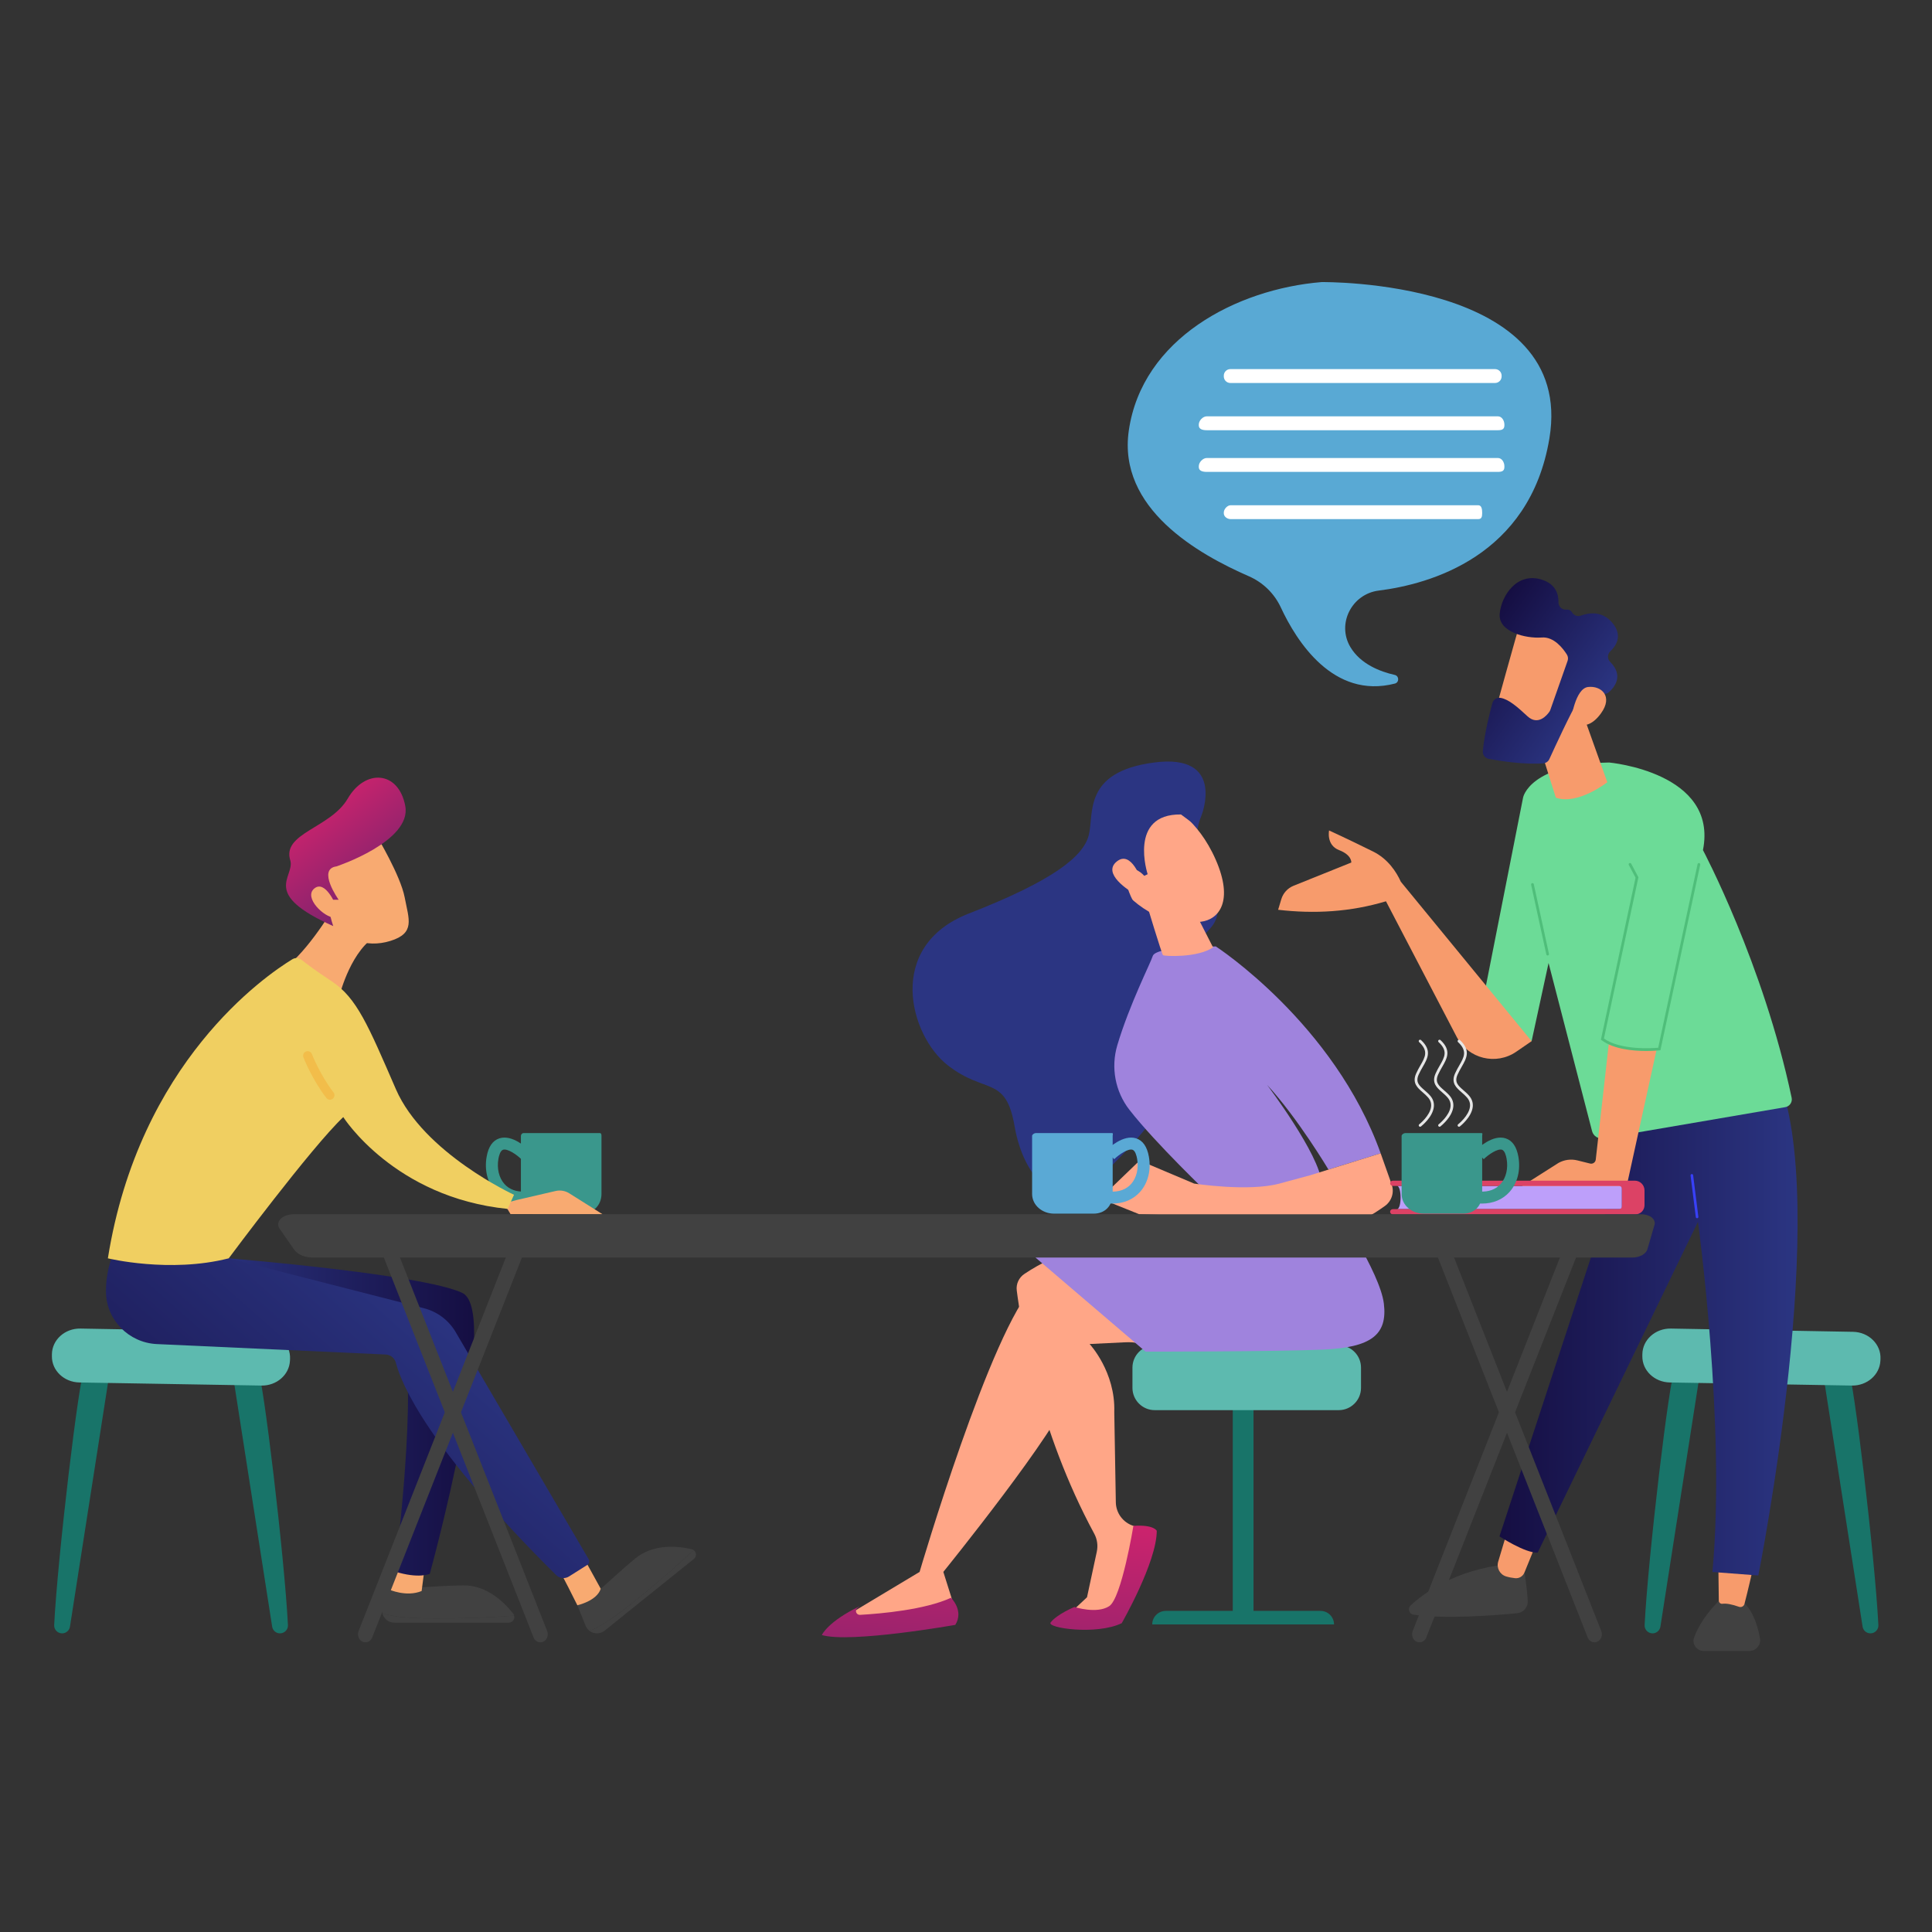 <svg width="1453" height="1453" viewBox="0 0 1453 1453" fill="none" xmlns="http://www.w3.org/2000/svg">
<rect x="0" y="0" width="1453" height="1453" fill="#333333" stroke="none"/>
<path d="M903.718 612.957C903.718 612.957 922.001 566.381 867.919 573.466C813.838 580.55 823.037 612.408 818.762 628.366C814.488 644.32 791.797 662.401 728.66 687.02C665.523 711.636 684.242 778.75 712.602 801.027C740.962 823.303 756.427 808.496 763.024 846.944C769.619 885.392 795.935 916.614 828.763 884.022C861.592 851.432 898.906 812.892 888.472 762.357C878.035 711.822 889.853 721.381 910.225 698.199C930.598 675.017 887.417 652.577 903.718 612.962V612.957Z" fill="url(#paint0_linear_1972_29137)"/>
<path d="M393.355 905.172C394.061 905.172 394.773 905.149 395.493 905.104L394.944 896.127C388.439 896.518 383.045 894.558 379.367 890.435C375.255 885.828 373.568 878.744 374.85 871.483C375.249 869.23 376.231 865.352 378.351 864.677C381.574 863.661 388.38 868.156 392.056 871.798L398.384 865.408C396.274 863.318 385.253 853.042 375.626 856.108C370.57 857.716 367.327 862.362 365.994 869.922C364.211 880.021 366.641 889.681 372.659 896.425C377.73 902.106 385.019 905.169 393.361 905.172H393.355Z" fill="#3A978C"/>
<path d="M393.683 852.174H451.173C452.186 852.174 452.355 853.24 452.355 854.249V897.889C452.355 906.551 445.985 912.766 437.323 912.766H407.534C398.872 912.766 391.76 906.551 391.76 897.889V854.249C391.76 853.237 392.671 852.174 393.681 852.174H393.683Z" fill="#3A978C"/>
<path d="M63.545 1029.18C59.469 1035.21 43.276 1171.73 40.742 1222.15C40.571 1225.56 43.298 1228.4 46.713 1228.4C49.657 1228.4 52.163 1226.25 52.616 1223.35L82.235 1033.53L63.545 1029.18Z" fill="#187469"/>
<path d="M193.747 1029.18C197.823 1035.21 214.016 1171.73 216.55 1222.15C216.722 1225.56 213.994 1228.4 210.579 1228.4C207.635 1228.4 205.129 1226.25 204.676 1223.35L175.057 1033.53L193.747 1029.18Z" fill="#187469"/>
<path d="M39.048 1018.53L39.034 1020.02C38.936 1030.73 48.163 1039.51 59.716 1039.71L196.629 1042.04C208.017 1042.23 217.505 1034 218.06 1023.46L218.13 1022.1C218.706 1011.1 209.367 1001.84 197.493 1001.62L60.52 999.168C48.798 998.957 39.144 1007.66 39.045 1018.53H39.048Z" fill="#5DBAAF"/>
<path d="M1259.67 1029.18C1255.59 1035.21 1239.4 1171.73 1236.87 1222.15C1236.7 1225.56 1239.42 1228.4 1242.84 1228.4C1245.78 1228.4 1248.29 1226.25 1248.74 1223.35L1278.36 1033.53L1259.67 1029.18Z" fill="#187469"/>
<path d="M1389.87 1029.18C1393.95 1035.21 1410.14 1171.73 1412.67 1222.15C1412.85 1225.56 1410.12 1228.4 1406.7 1228.4C1403.76 1228.4 1401.25 1226.25 1400.8 1223.35L1371.18 1033.53L1389.87 1029.18Z" fill="#187469"/>
<path d="M1235.17 1018.53L1235.16 1020.02C1235.06 1030.73 1244.29 1039.51 1255.84 1039.71L1392.75 1042.04C1404.14 1042.23 1413.63 1034 1414.18 1023.46L1414.25 1022.1C1414.83 1011.1 1405.49 1001.84 1393.62 1001.62L1256.65 999.168C1244.92 998.957 1235.27 1007.66 1235.17 1018.53Z" fill="#5DBAAF"/>
<path d="M379.098 905.026L388.702 902.466L417.857 895.714C421.367 894.901 425.057 895.523 428.106 897.441L453.175 913.212L383.943 913.094L379.098 905.023V905.026Z" fill="#F8AA71"/>
<path d="M327.46 1217.19C303.122 1217.19 292.354 1215.1 287.539 1213.2C288.476 1217.19 292.036 1220.35 296.533 1220.35H382.636C385.535 1220.35 387.366 1217.57 386.671 1215.06C376.856 1215.85 356.011 1217.19 327.46 1217.19Z" fill="#414141"/>
<path d="M386.671 1215.06C386.531 1214.55 386.328 1214.06 385.965 1213.59C379.407 1205.22 366.231 1192.07 348.308 1192.32C322.052 1192.69 312.898 1195.54 292.497 1192.48L287.685 1208.44C287.196 1210.06 287.185 1211.69 287.539 1213.2C292.354 1215.1 303.122 1217.19 327.46 1217.19C356.011 1217.19 376.856 1215.85 386.671 1215.06Z" fill="#414141"/>
<path d="M298.405 1175.29L292.496 1195.39C292.496 1195.39 305.585 1201.34 317.098 1196.56L319.36 1179.15L298.405 1175.29Z" fill="#F8AA71"/>
<path d="M476.864 1204.53C457.892 1219.78 448.195 1224.9 443.254 1226.44C446.474 1228.96 451.216 1229.17 454.723 1226.36L521.842 1172.43C524.103 1170.61 523.799 1167.31 521.693 1165.79C514.533 1172.56 499.118 1186.65 476.861 1204.53H476.864Z" fill="#414141"/>
<path d="M521.694 1165.8C521.269 1165.49 520.799 1165.23 520.231 1165.1C509.899 1162.71 491.43 1160.76 477.616 1172.18C457.378 1188.91 452.018 1196.86 434.207 1207.26L440.4 1222.66C441.033 1224.23 442.037 1225.49 443.254 1226.44C448.196 1224.9 457.89 1219.78 476.865 1204.53C499.122 1186.65 514.536 1172.55 521.696 1165.79L521.694 1165.8Z" fill="#414141"/>
<path d="M172.018 946.355C172.018 946.355 317.731 958.252 347.624 972.325C377.516 986.398 323.229 1183.62 323.229 1183.62C323.229 1183.62 315.09 1187.54 296.985 1181.91C296.985 1181.91 315.555 1036.36 301.735 1004.8L143.965 978.998L172.018 946.355Z" fill="url(#paint1_linear_1972_29137)"/>
<path d="M419.73 1179.56C421.083 1180.8 434.208 1207.27 434.208 1207.27C434.208 1207.27 448.821 1204.11 451.8 1194.86L438.652 1170.97L419.73 1179.57V1179.56Z" fill="#F8AA71"/>
<path d="M84.257 945.137C84.257 945.137 79.507 956.563 79.701 971.747C79.968 992.747 96.851 1009.78 117.825 1010.83L290.084 1018.69C293.721 1018.85 296.8 1021.37 297.711 1024.9C301.758 1040.55 321.546 1088.64 418.263 1184.58C420.836 1187.13 424.843 1187.56 427.909 1185.63L441.678 1176.93C443.124 1176.02 443.585 1174.13 442.722 1172.65L342.425 1001.38C337.157 992.685 328.689 986.405 318.841 983.888L172.025 946.36L84.263 945.142L84.257 945.137Z" fill="url(#paint2_linear_1972_29137)"/>
<path d="M254.013 677.588C254.013 677.588 235.561 710.214 216.746 726.019L255.635 747.717C255.635 747.717 264.399 713.178 284.417 703.062L254.013 677.588Z" fill="#F8AA71"/>
<path d="M81.129 946.351C81.129 946.351 127.631 957.684 172.021 946.351C172.021 946.351 234.132 862.855 258.161 840.131C258.161 840.131 296.49 900.613 381.802 909.186L386.561 898.555C386.561 898.555 318.643 867.245 297.733 819.14C276.823 771.032 268.426 750.516 249.403 737.964C237.557 730.149 230.462 724.808 226.797 721.892C224.789 720.294 222.022 720.114 219.831 721.45C199.644 733.751 104.654 798.809 81.129 946.356V946.351Z" fill="#F0CF61"/>
<path d="M248.137 827.073C247.111 827.073 246.099 826.612 245.424 825.735C234.52 811.515 228.445 795.842 228.192 795.181C227.517 793.421 228.395 791.447 230.158 790.772C231.919 790.094 233.896 790.974 234.571 792.735C234.63 792.887 240.564 808.172 250.846 821.581C251.993 823.077 251.709 825.223 250.213 826.368C249.591 826.843 248.863 827.073 248.137 827.073Z" fill="#F2BD4A"/>
<path d="M283.315 628.668C283.315 628.668 301.249 658.479 304.36 674.956C307.47 691.434 312.468 701.733 293.715 707.605C274.962 713.477 257.534 706.044 246.597 690.666C246.597 690.666 229.515 666.997 231.219 656.156C232.923 645.317 283.315 628.668 283.315 628.668Z" fill="#F8AA71"/>
<path d="M253.1 651.581C253.1 651.581 309.814 632.75 304.794 606.156C299.774 579.563 274.617 578.064 261.557 600.549C248.499 623.033 211.418 626.492 218.446 647.515C221.295 660.179 196.181 672.171 250.605 696.478C244.258 676.982 249.081 676.665 251.55 676.665H254.683C254.683 676.665 238.197 653.516 253.1 651.581Z" fill="url(#paint3_linear_1972_29137)"/>
<path d="M252.585 680.869C252.585 680.869 244.671 661.36 236.361 668.216C228.05 675.073 244.044 690.231 251.424 690.029L252.585 680.869Z" fill="#F8AA71"/>
<path d="M942.732 1049.61H927.121V1218.42H942.732V1049.61Z" fill="#187469"/>
<path d="M1003.28 1221.67H866.562C866.562 1216.06 871.113 1211.51 876.724 1211.51H993.124C998.734 1211.51 1003.28 1216.06 1003.28 1221.67Z" fill="#187469"/>
<path d="M1006.79 1011.78H868.465C859.193 1011.78 851.678 1019.3 851.678 1028.57V1043.75C851.678 1053.02 859.193 1060.53 868.465 1060.53H1006.79C1016.06 1060.53 1023.58 1053.02 1023.58 1043.75V1028.57C1023.58 1019.3 1016.06 1011.78 1006.79 1011.78Z" fill="#5DBAAF"/>
<path d="M819.686 937.054C819.686 937.054 796.49 940.651 770.411 958.084C766.307 960.829 764.055 965.61 764.674 970.509C767.798 995.247 780.636 1075.31 822.976 1153.51C825.209 1157.63 825.851 1162.43 824.866 1167.01L817.509 1201.25L803.869 1214.04H839.007L862.403 1150.72L852.399 1147.56C844.643 1145.11 839.322 1137.97 839.181 1129.84L838.008 1061.92C839.009 1031.67 819.455 1010.79 819.455 1010.79L875.57 1008.06L819.691 937.051L819.686 937.054Z" fill="#FFA687"/>
<path d="M790.149 1220.21C786.948 1224.4 824.589 1229.92 843.606 1220.76C843.606 1220.76 869.966 1174.9 869.966 1151.28C869.966 1151.28 867.874 1146.47 852.395 1147.56C852.395 1147.56 843.544 1201.87 834.196 1207.95C824.85 1214.03 808.047 1208.56 808.047 1208.56C808.047 1208.56 794.868 1214.03 790.146 1220.21L790.149 1220.21Z" fill="url(#paint4_linear_1972_29137)"/>
<path d="M868.468 1011.78C868.17 1011.26 808.05 1004.55 808.05 1004.55C808.05 1004.55 810.019 1022.83 803.868 1048C797.72 1073.16 709.455 1182.18 709.455 1182.18L718.71 1211.51C690.095 1221.48 661.949 1223.08 634.25 1216.6L691.605 1182.18C691.605 1182.18 745.284 999.25 778.163 966.615L838.424 945.768L868.465 1011.78L868.468 1011.78Z" fill="#FFA687"/>
<path d="M1003.29 905.349C1003.29 905.349 1037.92 956.865 1040.76 980.365C1043.61 1003.86 1031.28 1013.41 994.935 1014.99C958.594 1016.56 861.573 1016.54 861.573 1016.54L778.77 945.77C778.77 945.77 839.114 924.236 854.804 918.148C870.494 912.059 1003.29 905.346 1003.29 905.346L1003.29 905.349Z" fill="#9F83DD"/>
<path d="M715.213 1201.64C715.213 1201.64 725.177 1211.29 718.447 1222.02C718.447 1222.02 639.516 1236.01 618.086 1229.67C618.086 1229.67 622.535 1219.51 646.668 1207.95L644.888 1209.32C642.635 1211.05 643.957 1214.65 646.792 1214.49C662.693 1213.58 695.6 1210.67 715.216 1201.64H715.213Z" fill="url(#paint5_linear_1972_29137)"/>
<path d="M909.616 898.531C909.616 898.531 869.281 860.125 849.429 834.688C838.697 820.935 835.328 802.835 840.289 786.113C849.353 755.574 865.462 723.946 866.93 719.022C869.183 711.476 914.408 711.791 914.408 711.791C914.408 711.791 1003.4 769.548 1038.37 867.387L999.099 879.612C999.099 879.612 975.864 840.63 952.904 815.845C952.904 815.845 992.631 868.326 994.032 889.81L909.616 898.534V898.531Z" fill="#9F83DD"/>
<path d="M861.463 676.845C861.935 678.414 873.739 717.545 874.661 718.358C875.584 719.17 900.549 720.512 912.299 712.483L883.152 655.471L861.463 676.845Z" fill="#FFA687"/>
<path d="M879.575 605.805C879.575 605.805 900.64 615.367 914.305 646.534C927.97 677.7 916.777 691.627 903.14 693.216C889.5 694.805 869.189 693.969 848.226 673.512C827.263 653.058 852.166 594.407 879.575 605.805Z" fill="#FFA687"/>
<path d="M863.113 657.466C863.113 657.466 848.238 612.005 888.179 612.533L897.401 619.35C897.401 619.35 912.714 594.77 888.986 582.213C865.256 569.656 836.854 578.754 825.759 610.877C814.667 643.002 812.341 664.64 828.954 680.592C845.567 696.544 853.05 679.155 853.05 679.155C853.05 679.155 844.166 664.413 848.145 656.757C852.125 649.102 860.582 658.692 860.582 658.692L863.113 657.469V657.466Z" fill="url(#paint6_linear_1972_29137)"/>
<path d="M858.5 662.363C858.5 662.363 850.991 638.947 839.905 647.899C828.819 656.851 848.145 669.562 855.733 673.716L858.5 662.363Z" fill="#FFA687"/>
<path d="M827.444 901.375L857.078 872.812L898.073 890.131C898.073 890.131 938.881 896.453 962.234 890.131L985.588 883.809L1038.36 867.379L1046.65 890.806C1048.76 896.754 1046.64 903.357 1041.5 907.01C1036.93 910.256 1031.58 913.822 1028.17 915.313C1021.22 918.353 856.839 913.209 856.839 913.209L827.441 901.377L827.444 901.375Z" fill="#FFA687"/>
<path d="M1146.62 1183.41C1146.62 1183.41 1148.31 1192.79 1148.98 1203.93C1149.26 1208.68 1145.75 1212.8 1141.01 1213.26C1124.53 1214.86 1087.02 1217.81 1063.07 1214.35C1059.72 1213.87 1058.39 1209.75 1060.87 1207.44C1070.74 1198.24 1094.59 1180.34 1133.85 1176.43L1146.62 1183.41Z" fill="#414141"/>
<path d="M1154.81 1162.26L1146.48 1182.68C1145.34 1185.48 1142.5 1187.22 1139.5 1186.91C1137.46 1186.69 1135.04 1186.3 1132.69 1185.59C1127.99 1184.16 1125.34 1179.17 1126.75 1174.47L1133.03 1153.44L1154.81 1162.26Z" fill="#F79B6C"/>
<path d="M1297.25 1199.68C1297.25 1199.68 1280.57 1213.63 1274.07 1231.54C1272.28 1236.46 1276.06 1241.65 1281.3 1241.65H1315.63C1320.66 1241.65 1324.51 1237.13 1323.64 1232.18C1321.45 1219.82 1315.14 1199.73 1297.25 1199.68Z" fill="#414141"/>
<path d="M1317.92 1181.51C1317.92 1181.51 1314.55 1196.43 1311.96 1206.28C1311.49 1208.07 1309.58 1209.05 1307.84 1208.43C1302.64 1206.58 1298.42 1205.75 1295.34 1206.16C1293.92 1206.36 1292.68 1205.17 1292.66 1203.74L1292.34 1178.97L1317.92 1181.51V1181.51Z" fill="#F79B6C"/>
<path d="M1229.19 845.878L1127.71 1155.46C1127.71 1155.46 1147.18 1168.2 1156.45 1167.68L1276.98 918.878C1276.98 918.878 1298.08 1072.18 1287.86 1182.24L1322.38 1184.87C1322.38 1184.87 1378.52 903.618 1336 807.287L1229.19 845.884L1229.19 845.878Z" fill="url(#paint7_linear_1972_29137)"/>
<path d="M1276.33 916.199C1276.37 916.199 1276.41 916.196 1276.45 916.191C1276.99 916.123 1277.37 915.631 1277.3 915.094L1273.37 883.837C1273.3 883.3 1272.81 882.923 1272.27 882.985C1271.73 883.053 1271.35 883.545 1271.42 884.082L1275.36 915.338C1275.42 915.836 1275.84 916.199 1276.33 916.199Z" fill="url(#paint8_linear_1972_29137)"/>
<path d="M1210.17 573.461C1210.17 573.461 1292.38 580.762 1280.75 639.343C1280.75 639.343 1326.2 724.869 1347.45 825.616C1348.14 828.895 1345.94 832.093 1342.64 832.658L1205.73 856.102C1201.95 856.749 1198.31 854.392 1197.34 850.682L1164.63 724.251L1151.88 783.034L1111.38 772.479L1145.48 599.748C1145.48 599.748 1150.23 574.547 1210.17 573.464L1210.17 573.461Z" fill="#6CDB97"/>
<path d="M1163.93 718.596C1164 718.596 1164.07 718.591 1164.15 718.574C1164.7 718.453 1165.05 717.91 1164.93 717.362L1153.52 664.956C1153.4 664.408 1152.86 664.059 1152.3 664.177C1151.75 664.298 1151.4 664.841 1151.52 665.389L1162.94 717.795C1163.04 718.27 1163.46 718.596 1163.93 718.596Z" fill="#4FBE7A"/>
<path d="M1172.19 874.542C1176.51 872.171 1181.56 871.513 1186.33 872.703L1195.86 875.074C1197.88 875.577 1199.89 874.185 1200.12 872.11L1209.98 784.367C1222.31 790.22 1240.09 789.522 1245.95 789.092L1223.26 892.533H1143.86L1172.19 874.54L1172.19 874.542Z" fill="#F79B6C"/>
<path d="M961.238 684.215L963.637 676.239C965.018 671.649 968.41 667.937 972.859 666.148L1016.26 648.692C1016.26 648.692 1016.92 643.127 1007.09 639.344C997.264 635.561 999.562 624.557 999.562 624.557C999.562 624.557 1012.99 630.679 1032.64 640.393C1043.88 645.947 1050.18 655.754 1053.53 663.136L1151.88 783.035L1140.33 790.969C1125.15 801.403 1104.26 796.276 1095.63 780.001L1042.35 677.831C1015.6 685.866 988.535 687.404 961.238 684.215Z" fill="#F79B6C"/>
<path d="M1183.53 517.53L1208.82 588.302C1208.82 588.302 1186.43 605.809 1170.09 599.889L1157.34 559.321C1157.34 559.321 1167.07 509.739 1183.53 517.53Z" fill="#F79B6C"/>
<path d="M1143.41 468.056C1142.73 469.015 1122.12 543.717 1122.12 543.717L1165.02 554.581L1195.08 486.682C1195.08 486.682 1154.71 452.015 1143.41 468.056Z" fill="#F79B6C"/>
<path d="M1178.94 497.01L1165.92 533.993C1165.75 534.468 1165.52 534.907 1165.23 535.317C1163.47 537.834 1156.74 546.052 1148.75 538.661C1141.51 531.954 1134.79 525.941 1128.6 524.855C1125.81 524.366 1123.12 526.068 1122.37 528.79C1120.5 535.579 1116.56 550.951 1115.18 564.83C1114.9 567.645 1116.85 570.191 1119.63 570.716C1128.01 572.3 1145.78 575.149 1160.6 574.091C1162.61 573.948 1164.38 572.741 1165.22 570.91C1169.3 561.976 1181.8 534.87 1186.45 527.856C1190.82 521.273 1201.53 521.45 1206.03 521.843C1207.5 521.973 1208.95 521.498 1210.06 520.522C1213.99 517.074 1221.46 508.268 1210.93 497.742C1208.73 495.54 1208.78 491.982 1211.05 489.847C1215.57 485.595 1220.4 478.052 1212.86 468.71C1205.2 459.212 1195.1 460.734 1188.91 462.998C1186.4 463.912 1183.67 462.857 1182.31 460.568C1181.53 459.263 1180.18 458.279 1177.84 458.481C1174.68 458.757 1172.02 456.122 1172.08 452.955C1172.18 446.866 1170 439.177 1159.43 435.898C1140.69 430.079 1129.02 448.194 1127.87 461.701C1126.72 475.209 1147.4 480.364 1159.56 479.442C1168.8 478.741 1175.67 487.898 1178.44 492.328C1179.31 493.731 1179.49 495.452 1178.94 497.013L1178.94 497.01Z" fill="url(#paint9_linear_1972_29137)"/>
<path d="M1181.57 541.272C1181.57 541.272 1184.58 517.817 1194.34 516.661C1204.09 515.505 1213.59 523.515 1203.91 536.685C1191.85 553.067 1181.57 541.272 1181.57 541.272Z" fill="#F79B6C"/>
<path d="M1237.98 790.403C1243.59 790.403 1247.59 789.978 1248.02 789.931L1248.76 789.849L1278.69 650.272C1278.81 649.721 1278.46 649.178 1277.91 649.063C1277.35 648.942 1276.82 649.296 1276.7 649.845L1247.08 787.973C1242.62 788.364 1218.83 789.945 1206.27 781.046L1232.2 659.781L1226.79 649.581C1226.52 649.083 1225.91 648.894 1225.41 649.159C1224.91 649.423 1224.72 650.039 1224.99 650.537L1230.05 660.082L1204 781.904L1204.52 782.295C1213.6 789.115 1228.21 790.403 1237.98 790.403Z" fill="#4FBE7A"/>
<path d="M274.806 1235.15C274.072 1235.15 273.327 1234.99 272.607 1234.66C269.781 1233.33 268.476 1229.75 269.691 1226.67L386.502 930.285C387.717 927.202 390.99 925.777 393.819 927.104C396.646 928.431 397.951 932.006 396.736 935.091L279.925 1231.48C279.019 1233.78 276.963 1235.15 274.806 1235.15Z" fill="#414141"/>
<path d="M406.397 1235.15C404.238 1235.15 402.184 1233.78 401.279 1231.48L284.468 935.091C283.253 932.006 284.558 928.432 287.385 927.104C290.208 925.777 293.484 927.2 294.702 930.285L411.513 1226.67C412.728 1229.76 411.423 1233.33 408.597 1234.66C407.879 1234.99 407.131 1235.15 406.4 1235.15H406.397Z" fill="#414141"/>
<path d="M1067.57 1235.15C1066.83 1235.15 1066.09 1234.99 1065.37 1234.66C1062.54 1233.33 1061.24 1229.75 1062.45 1226.67L1179.26 930.285C1180.48 927.202 1183.75 925.777 1186.58 927.104C1189.41 928.431 1190.71 932.006 1189.5 935.091L1072.68 1231.48C1071.78 1233.78 1069.72 1235.15 1067.57 1235.15Z" fill="#414141"/>
<path d="M1199.16 1235.15C1197 1235.15 1194.94 1233.78 1194.04 1231.48L1077.23 935.091C1076.01 932.006 1077.32 928.432 1080.14 927.104C1082.97 925.777 1086.24 927.2 1087.46 930.285L1204.27 1226.67C1205.49 1229.76 1204.18 1233.33 1201.36 1234.66C1200.64 1234.99 1199.89 1235.15 1199.16 1235.15Z" fill="#414141"/>
<path d="M1050.62 909.358H1219.8V891.898H1050.62C1054.24 891.898 1054.24 909.358 1050.62 909.358Z" fill="#BD9FFA"/>
<path d="M1217.71 909.357C1218.86 909.357 1219.8 908.418 1219.8 907.267V893.987C1219.8 892.837 1218.86 891.898 1217.71 891.898H1047.55C1046.4 891.898 1045.46 891.009 1045.46 889.923C1045.46 888.838 1046.4 887.949 1047.55 887.949H1229.49C1233.52 887.949 1236.79 891.22 1236.79 895.256V906.415C1236.79 910.22 1233.71 913.303 1229.9 913.303H1047.55C1046.4 913.303 1045.46 912.414 1045.46 911.328C1045.46 910.243 1046.4 909.354 1047.55 909.354H1217.71V909.357Z" fill="#DC4265"/>
<path d="M1244.32 921.125C1244.89 919.176 1244.12 917.16 1242.22 915.63C1240.31 914.1 1237.47 913.211 1234.48 913.211H220.754C216.82 913.211 213.155 914.541 211.035 916.74C208.914 918.94 208.63 921.704 210.281 924.075L221.266 939.847C223.783 943.458 229.231 945.769 235.229 945.769H1227.52C1233.1 945.769 1237.9 943.146 1238.96 939.512L1244.32 921.125H1244.32Z" fill="#414141"/>
<path d="M836.684 905.172C835.978 905.172 835.266 905.149 834.546 905.104L835.095 896.127C841.602 896.518 846.994 894.558 850.672 890.435C854.784 885.828 856.471 878.744 855.189 871.483C854.792 869.23 853.808 865.352 851.688 864.677C848.465 863.661 841.659 868.156 837.98 871.798L831.652 865.408C833.762 863.318 844.783 853.042 854.41 856.108C859.466 857.716 862.709 862.362 864.042 869.922C865.825 880.021 863.395 889.681 857.377 896.425C852.306 902.106 845.017 905.169 836.675 905.172H836.684Z" fill="#5AA9D5"/>
<path d="M836.354 852.174H778.864C777.852 852.174 776.215 853.24 776.215 854.249V897.889C776.215 906.551 784.056 912.766 792.715 912.766H822.503C831.165 912.766 836.807 906.551 836.807 897.889V854.249C836.807 853.237 837.367 852.174 836.354 852.174Z" fill="#5AA9D5"/>
<path d="M1114.57 905.172C1113.87 905.172 1113.16 905.149 1112.44 905.104L1112.98 896.127C1119.49 896.518 1124.88 894.558 1128.56 890.435C1132.67 885.828 1134.36 878.744 1133.08 871.483C1132.68 869.23 1131.7 865.352 1129.58 864.677C1126.35 863.661 1119.55 868.156 1115.87 871.798L1109.54 865.408C1111.65 863.318 1122.68 853.042 1132.3 856.108C1137.36 857.716 1140.6 862.362 1141.93 869.922C1143.72 880.021 1141.29 889.681 1135.27 896.425C1130.2 902.106 1122.91 905.169 1114.57 905.172H1114.57Z" fill="#3A978C"/>
<path d="M1114.24 852.174H1056.75C1055.74 852.174 1054.11 853.24 1054.11 854.249V897.889C1054.11 906.551 1061.95 912.766 1070.61 912.766H1100.39C1109.06 912.766 1114.7 906.551 1114.7 897.889V854.249C1114.7 853.237 1115.26 852.174 1114.24 852.174Z" fill="#3A978C"/>
<path d="M1097.28 847.408C1096.96 847.408 1096.66 847.271 1096.45 847.006C1096.1 846.551 1096.18 845.895 1096.63 845.541C1096.71 845.479 1104.85 839.056 1105.54 832.149C1105.79 829.702 1105.04 827.449 1103.33 825.455C1102.07 823.99 1100.63 822.73 1099.22 821.51C1095.25 818.059 1091.15 814.487 1094.26 807.389C1095.24 805.164 1096.38 803.182 1097.48 801.264C1101.1 794.964 1103.71 790.411 1096.56 783.751C1096.14 783.357 1096.12 782.696 1096.51 782.275C1096.9 781.855 1097.57 781.83 1097.99 782.221C1106.35 790.011 1102.92 795.982 1099.29 802.301C1098.22 804.171 1097.11 806.106 1096.17 808.227C1093.67 813.916 1096.58 816.439 1100.59 819.929C1102.05 821.197 1103.56 822.508 1104.91 824.091C1107.01 826.541 1107.92 829.322 1107.62 832.36C1106.83 840.161 1098.28 846.902 1097.91 847.186C1097.72 847.335 1097.5 847.406 1097.27 847.406L1097.28 847.408Z" fill="#E6E6E6"/>
<path d="M1082.65 847.408C1082.34 847.408 1082.03 847.271 1081.83 847.006C1081.47 846.551 1081.55 845.895 1082.01 845.541C1082.09 845.479 1090.22 839.056 1090.92 832.149C1091.16 829.702 1090.42 827.449 1088.7 825.455C1087.45 823.99 1086 822.73 1084.6 821.51C1080.63 818.059 1076.52 814.487 1079.64 807.389C1080.61 805.164 1081.75 803.182 1082.85 801.264C1086.47 794.964 1089.08 790.411 1081.93 783.751C1081.51 783.357 1081.49 782.696 1081.88 782.275C1082.27 781.855 1082.93 781.83 1083.36 782.221C1091.72 790.011 1088.29 795.982 1084.66 802.301C1083.59 804.171 1082.48 806.106 1081.54 808.227C1079.04 813.916 1081.95 816.439 1085.96 819.929C1087.42 821.197 1088.93 822.508 1090.28 824.091C1092.38 826.541 1093.29 829.322 1092.99 832.36C1092.2 840.161 1083.65 846.902 1083.28 847.186C1083.09 847.335 1082.87 847.406 1082.64 847.406L1082.65 847.408Z" fill="#E6E6E6"/>
<path d="M1068.03 847.408C1067.71 847.408 1067.41 847.271 1067.2 847.006C1066.85 846.551 1066.93 845.895 1067.38 845.541C1067.46 845.479 1075.6 839.056 1076.29 832.149C1076.54 829.702 1075.79 827.449 1074.08 825.455C1072.82 823.99 1071.37 822.73 1069.97 821.51C1066 818.059 1061.89 814.487 1065.01 807.389C1065.99 805.164 1067.13 803.182 1068.23 801.264C1071.85 794.964 1074.46 790.411 1067.31 783.751C1066.89 783.357 1066.86 782.696 1067.25 782.275C1067.65 781.855 1068.31 781.83 1068.73 782.221C1077.09 790.011 1073.67 795.982 1070.04 802.301C1068.96 804.171 1067.85 806.106 1066.92 808.227C1064.42 813.916 1067.32 816.439 1071.34 819.929C1072.79 821.197 1074.3 822.508 1075.66 824.091C1077.76 826.541 1078.67 829.322 1078.36 832.36C1077.58 840.161 1069.02 846.902 1068.66 847.186C1068.47 847.335 1068.24 847.406 1068.02 847.406L1068.03 847.408Z" fill="#E6E6E6"/>
<path d="M993.853 212.151C929.746 217.446 858.962 254.707 848.944 323.778C840.426 382.514 901.262 416.808 939.291 433.415C949.899 438.047 958.426 446.402 963.305 456.898C974.98 482.015 1002.6 526.062 1049.05 514.093C1052.43 513.221 1052.32 508.353 1048.92 507.585C1038.07 505.141 1023.26 499.522 1015.6 486.667C1005.16 469.157 1016.64 446.703 1036.87 444.164C1075.15 439.357 1150.51 418.557 1165.27 329.65C1185.22 209.414 993.856 212.148 993.856 212.148L993.853 212.151Z" fill="#59A9D4"/>
<path d="M1124.38 277.59H925.322C922.593 277.59 920.381 279.802 920.381 282.531V283.096C920.381 285.825 922.593 288.038 925.322 288.038H1124.38C1127.11 288.038 1129.32 285.825 1129.32 283.096V282.531C1129.32 279.802 1127.11 277.59 1124.38 277.59Z" fill="white"/>
<path d="M1114.69 386.008C1114.69 388.601 1114.26 390.418 1111.71 390.418H925.589C923.038 390.418 920.381 388.601 920.381 386.008V385.474C920.381 382.881 923.038 379.973 925.589 379.973H1111.71C1114.26 379.973 1114.69 382.881 1114.69 385.474V386.008Z" fill="white"/>
<path d="M1131.41 319.92C1131.41 322.881 1129.53 323.556 1126.53 323.556H907.602C904.601 323.556 901.578 322.881 901.578 319.92V319.31C901.578 316.348 904.601 313.111 907.602 313.111H1126.53C1129.53 313.111 1131.41 316.348 1131.41 319.31V319.92Z" fill="white"/>
<path d="M1131.41 351.258C1131.41 354.219 1129.53 354.894 1126.53 354.894H907.602C904.601 354.894 901.578 354.219 901.578 351.258V350.648C901.578 347.686 904.601 344.449 907.602 344.449H1126.53C1129.53 344.449 1131.41 347.686 1131.41 350.648V351.258Z" fill="white"/>
<defs>
<linearGradient id="paint0_linear_1972_29137" x1="893.416" y1="563.62" x2="1017.73" y2="325.428" gradientUnits="userSpaceOnUse">
<stop stop-color="#2B3582"/>
<stop offset="1" stop-color="#150E42"/>
</linearGradient>
<linearGradient id="paint1_linear_1972_29137" x1="143.965" y1="1065.65" x2="356.606" y2="1065.65" gradientUnits="userSpaceOnUse">
<stop stop-color="#2B3582"/>
<stop offset="1" stop-color="#150E42"/>
</linearGradient>
<linearGradient id="paint2_linear_1972_29137" x1="337.118" y1="977.054" x2="103.673" y2="1241.74" gradientUnits="userSpaceOnUse">
<stop stop-color="#2B3582"/>
<stop offset="1" stop-color="#150E42"/>
</linearGradient>
<linearGradient id="paint3_linear_1972_29137" x1="237.424" y1="606.488" x2="318.774" y2="711.228" gradientUnits="userSpaceOnUse">
<stop stop-color="#CB236D"/>
<stop offset="1" stop-color="#4C246D"/>
</linearGradient>
<linearGradient id="paint4_linear_1972_29137" x1="832.486" y1="1147.87" x2="816.16" y2="1398.19" gradientUnits="userSpaceOnUse">
<stop stop-color="#CB236D"/>
<stop offset="1" stop-color="#4C246D"/>
</linearGradient>
<linearGradient id="paint5_linear_1972_29137" x1="674.949" y1="1137.59" x2="658.623" y2="1387.91" gradientUnits="userSpaceOnUse">
<stop stop-color="#CB236D"/>
<stop offset="1" stop-color="#4C246D"/>
</linearGradient>
<linearGradient id="paint6_linear_1972_29137" x1="-2392.59" y1="-6025.34" x2="-2510.55" y2="-6266.74" gradientUnits="userSpaceOnUse">
<stop stop-color="#2B3582"/>
<stop offset="1" stop-color="#150E42"/>
</linearGradient>
<linearGradient id="paint7_linear_1972_29137" x1="1351.91" y1="996.074" x2="1127.71" y2="996.074" gradientUnits="userSpaceOnUse">
<stop stop-color="#2B3582"/>
<stop offset="1" stop-color="#150E42"/>
</linearGradient>
<linearGradient id="paint8_linear_1972_29137" x1="1305.41" y1="961.677" x2="1297.25" y2="945.369" gradientUnits="userSpaceOnUse">
<stop stop-color="#53D8FF"/>
<stop offset="1" stop-color="#3840F7"/>
</linearGradient>
<linearGradient id="paint9_linear_1972_29137" x1="1197.31" y1="541.289" x2="1110.5" y2="480.114" gradientUnits="userSpaceOnUse">
<stop stop-color="#2B3582"/>
<stop offset="1" stop-color="#150E42"/>
</linearGradient>
</defs>
</svg>
